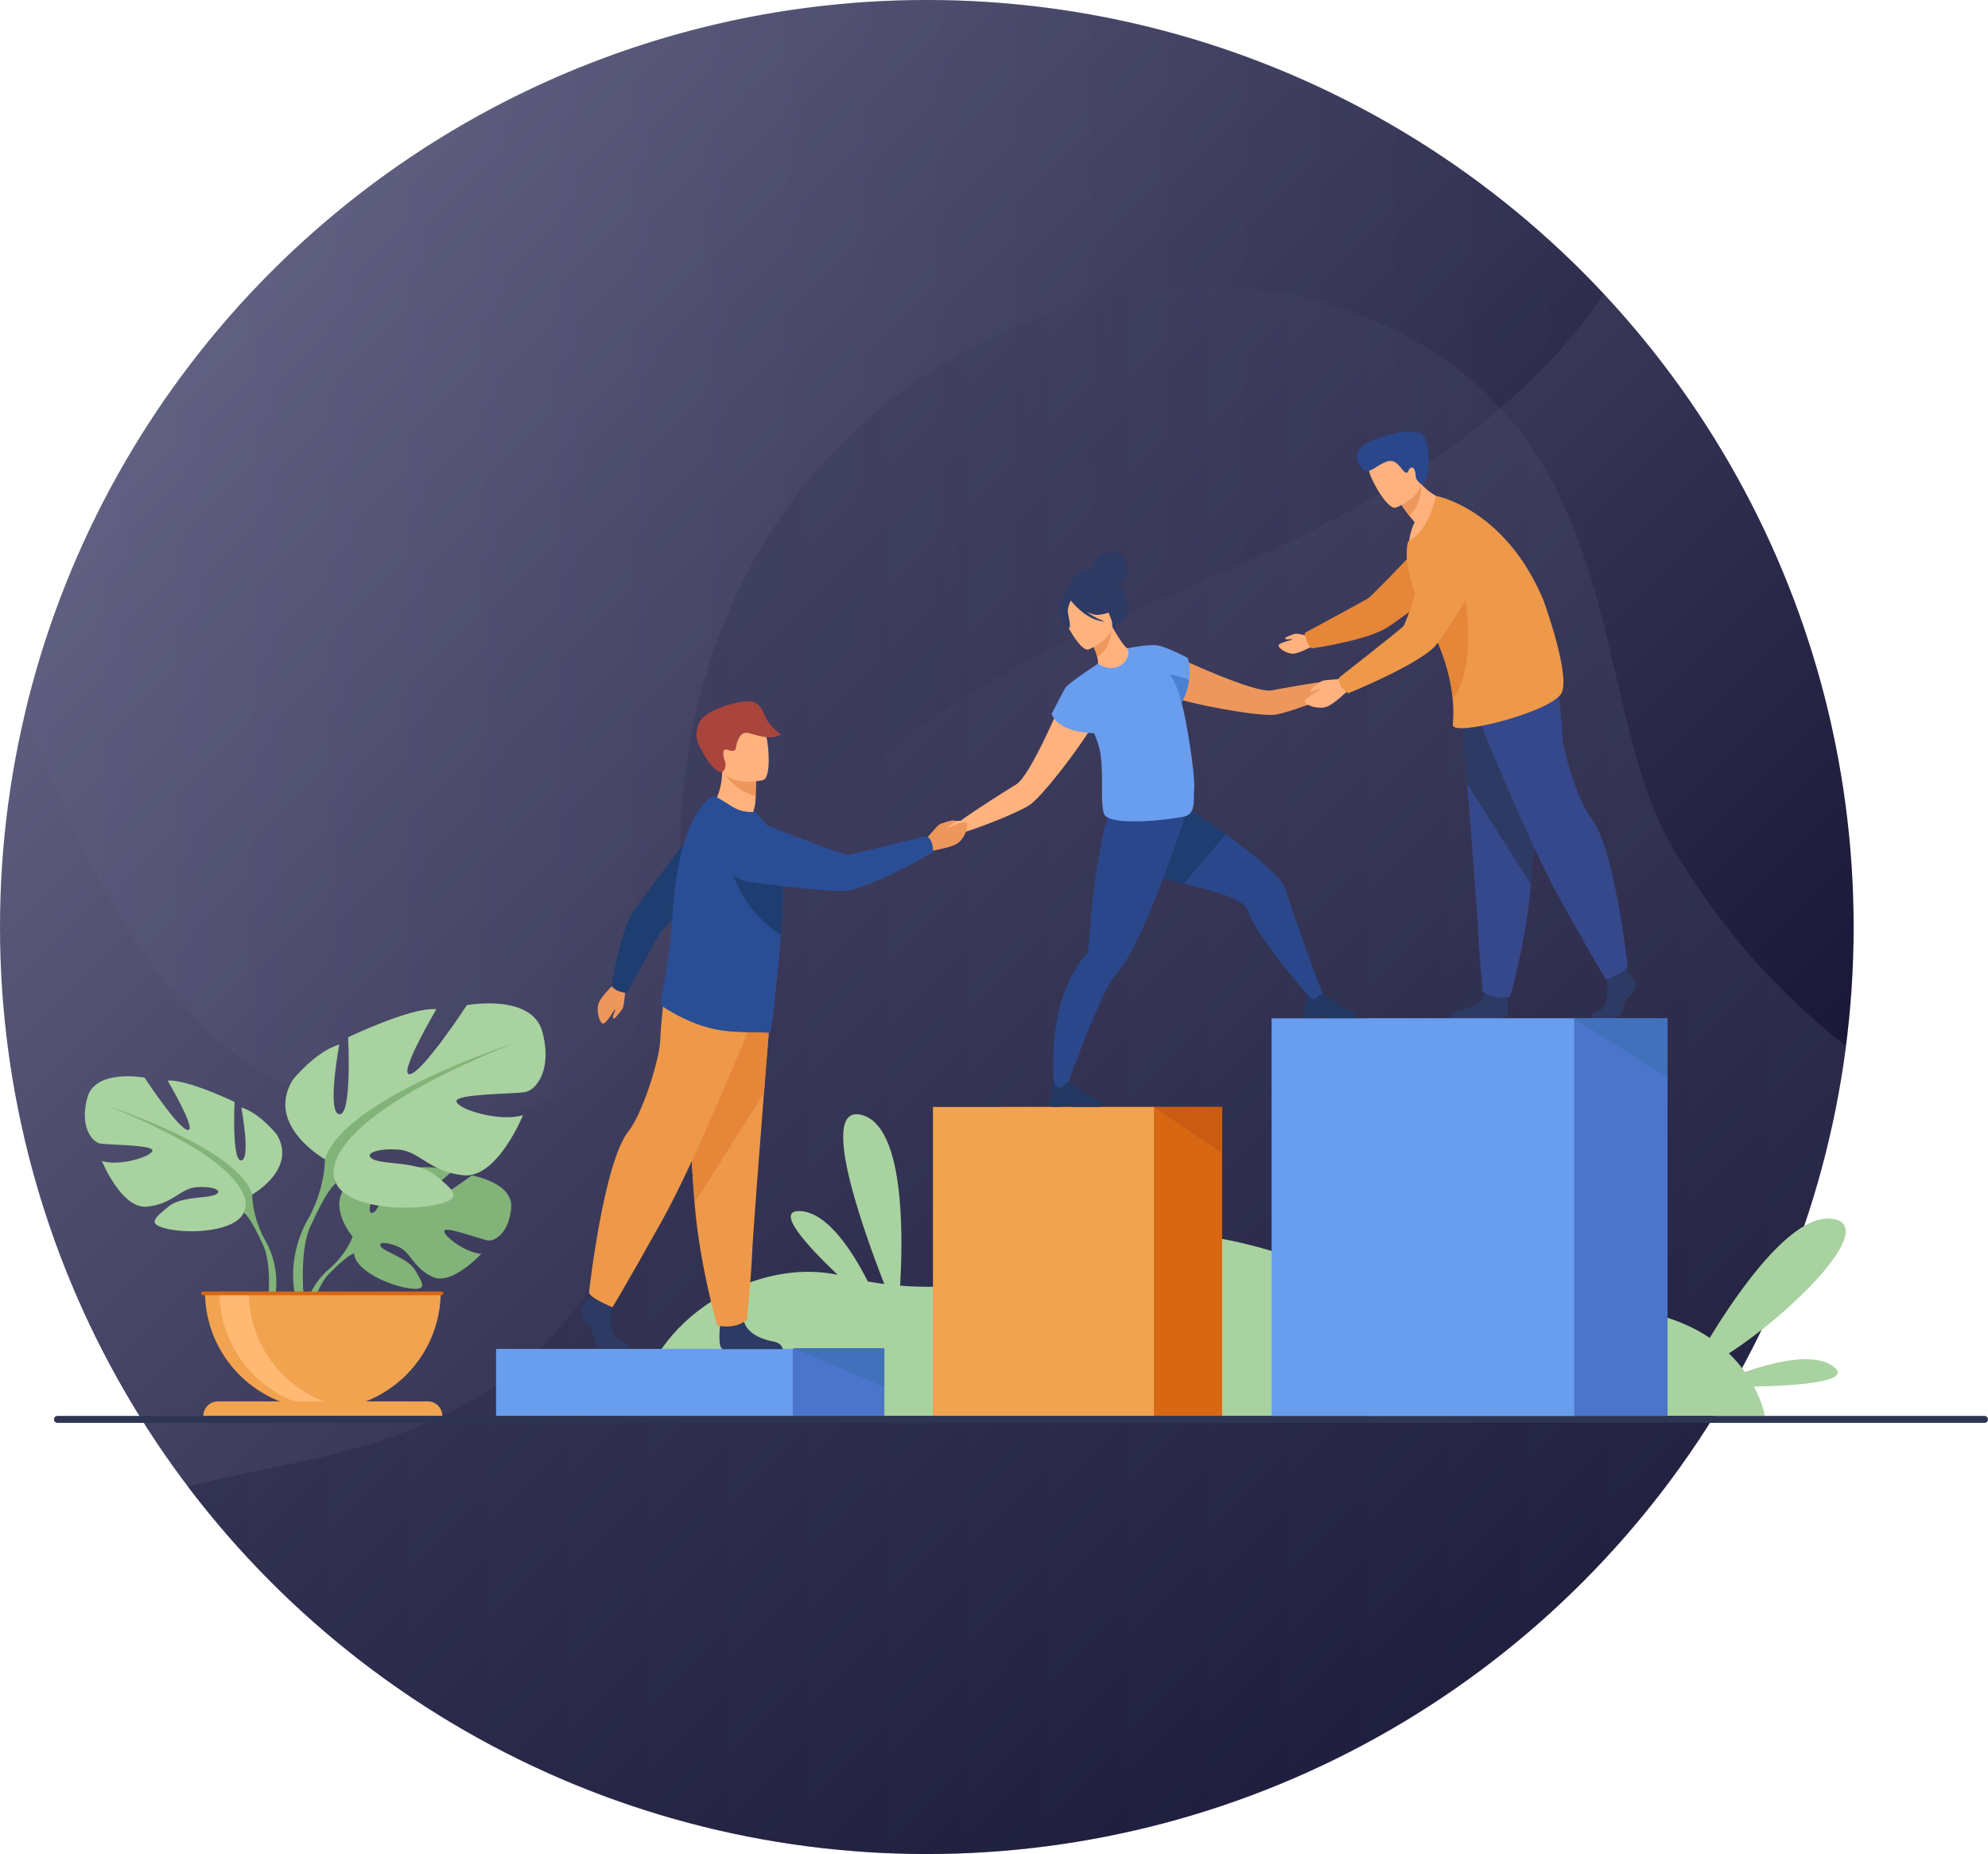 <?xml version="1.0" encoding="UTF-8"?>
<svg xmlns="http://www.w3.org/2000/svg" xmlns:xlink="http://www.w3.org/1999/xlink" viewBox="0 0 1876.841 1750">
  <defs>
    <style>
      .cls-1 {
        fill: #2e3552;
      }

      .cls-2 {
        fill: #2b478b;
      }

      .cls-3 {
        fill: #233862;
      }

      .cls-4 {
        fill: #82b378;
      }

      .cls-5 {
        fill: #ed975d;
      }

      .cls-6 {
        fill: #d86713;
      }

      .cls-7 {
        fill: #699dee;
      }

      .cls-8 {
        fill: #ffb973;
      }

      .cls-9 {
        fill: #1e3d70;
      }

      .cls-10 {
        fill: #35488b;
      }

      .cls-11 {
        fill: #f1a34f;
      }

      .cls-12 {
        fill: #4271bc;
      }

      .cls-13 {
        fill: #4a82d3;
      }

      .cls-14 {
        fill: url(#_Безымянный_градиент_13-3);
      }

      .cls-14, .cls-15 {
        mix-blend-mode: hard-light;
        opacity: .25;
      }

      .cls-16 {
        fill: #2a4e96;
      }

      .cls-17 {
        isolation: isolate;
      }

      .cls-18 {
        fill: #e58638;
      }

      .cls-19 {
        fill: #ffb27d;
      }

      .cls-20 {
        fill: #c95c12;
      }

      .cls-15 {
        fill: url(#_Безымянный_градиент_13-2);
      }

      .cls-21 {
        fill: #2c3a64;
      }

      .cls-22 {
        fill: #a9453d;
      }

      .cls-23 {
        fill: #ee9849;
      }

      .cls-24 {
        fill: #a8d29f;
      }

      .cls-25 {
        fill: url(#_Безымянный_градиент_13);
      }

      .cls-26 {
        fill: #4a75cb;
      }
    </style>
    <linearGradient id="_Безымянный_градиент_13" data-name="Безымянный градиент 13" x1="256.282" y1="256.281" x2="1493.718" y2="1493.718" gradientUnits="userSpaceOnUse">
      <stop offset="0" stop-color="#636284"/>
      <stop offset="1" stop-color="#100f2e"/>
    </linearGradient>
    <linearGradient id="_Безымянный_градиент_13-2" data-name="Безымянный градиент 13" x1="23.975" y1="528.437" x2="1514.451" y2="528.437" xlink:href="#_Безымянный_градиент_13"/>
    <linearGradient id="_Безымянный_градиент_13-3" data-name="Безымянный градиент 13" x1="1742.825" y1="1010.21" x2="177.334" y2="1010.21" xlink:href="#_Безымянный_градиент_13"/>
  </defs>
  <g class="cls-17">
    <g id="Layer_2">
      <g id="_x3C_Layer_x3E_">
        <circle class="cls-25" cx="875" cy="875" r="875"/>
        <path class="cls-15" d="M1514.451,277.783c-21.467,30.918-46.143,59.675-73.618,85.632-143.792,135.742-326.374,187.369-446.949,248.56-141.225,71.751-196.291,120.459-302.693,278.484-136.383,202.476-306.482,183.281-420.759,133.057-91.523-40.19-172.142-151.141-246.457-352.684C115.908,286.067,462.058,0,875,0c252.351,0,479.793,106.865,639.451,277.783Z"/>
        <path class="cls-14" d="M1742.825,987.407c-55.183,430.151-422.683,762.593-867.825,762.593-284.841,0-537.893-136.152-697.666-346.908,32.49-7.935,64.165-14.698,94.147-20.768,197.518-39.839,375.669-130.025,370.244-558.892-5.483-428.923,372.749-609.876,609.175-537.483,298.433,91.409,241.793,369.192,329.117,515.726,48.124,80.908,103.774,139.477,162.807,185.732Z"/>
        <g>
          <path class="cls-24" d="M1730.724,1289.715c-18.304-13.375-55.704-4.345-83.31,5.314-4.125-5.796-9.124-11.767-15.172-17.604,59.466-38.308,141.597-120,98.066-126.916-37.84-6.012-88.911,67.523-116.202,112.286-28.343-19.066-71.771-33.083-138.076-28.222-172.08,12.616-306.51-98.383-405.603-61.363-78.788,29.435-150.991,45.926-220.627,40.293,2.997-50.87,3.647-150.748-36.298-161.11-40.553-10.519-.775,102.909,21.334,159.547-5.187-.663-10.363-1.454-15.527-2.376-14.315-28.228-37.907-65.169-63.811-66.432-24.395-1.189,5.713,32.021,35.342,60.157-85.158-17.879-186.173,51.343-187.849,133.191h1063.14s-1.882-11.948-10.225-27.699c41.09-.805,94.7-4.536,74.817-19.066Z"/>
          <g>
            <rect class="cls-26" x="554.695" y="1273.222" width="280.204" height="63.271"/>
            <rect class="cls-7" x="468.298" y="1273.22" width="280.203" height="63.275"/>
          </g>
          <g>
            <g>
              <rect class="cls-6" x="945.129" y="1044.85" width="208.644" height="291.63" transform="translate(2098.903 2381.329) rotate(180)"/>
              <rect class="cls-11" x="880.797" y="1044.85" width="208.643" height="291.63" transform="translate(1970.238 2381.329) rotate(180)"/>
            </g>
            <polygon class="cls-20" points="1089.44 1044.85 1153.773 1088.639 1153.773 1044.85 1089.44 1044.85"/>
          </g>
          <g>
            <path class="cls-4" d="M445.375,1109.448s-39.019,29.015-46.626,27.255c-7.609-1.759,28.516-31.32,28.516-31.32-13.594-6.536-55.85-2.439-55.85-2.439,0,0-14.075,45.39-21.016,41.811-6.94-3.578,14.514-39.554,14.514-39.554-15.14-.913-33.71,10.329-33.71,10.329-25.42,20.076,1.671,51.683,1.671,51.683,0,0-5.217,15.625-21.271,29.852,0,0-22.928,16.957-24.52,47.254l4.161.372s6.597-28.217,18.585-41.564c.466-.483,1.144-1.177,1.98-2.02,1.954-1.808,3.321-3.167,4.241-4.176,5.966-5.733,14.212-13.036,18.185-13.743,0,0-.199-.73-.169-1.998.054.64.11,1.298.169,1.998,1.36,15.975,32.352,29.925,51.417,32.794,19.066,2.869,13.172-4.968,6.603-16.589-6.569-11.619-27.358-16.819-32.101-22.171-4.743-5.352,5.063-5.364,16.551-.118,11.486,5.247,13.06,19.236,31.488,28.061,18.427,8.825,46.155-21.754,46.155-21.754-14.686-.746-35.658-16.695-34.9-21.575.759-4.88,35.601,8.42,41.557,9.058,5.956.638,19.508-6.77,21.604-30.763,2.097-23.99-37.232-30.684-37.232-30.684Z"/>
            <g>
              <path class="cls-24" d="M238.15,1127.464s43.097-24.135,22.985-56.888c0,0-16.089-20.111-33.327-25.283,0,0,9.193,48.844,0,49.992-9.195,1.149-6.321-55.163-6.321-55.163,0,0-45.395-21.836-63.208-20.112,0,0,28.157,47.694,18.963,46.545-9.194-1.15-40.798-49.417-40.798-49.417,0,0-46.545-8.62-54.015,18.962-7.47,27.582,4.597,41.373,11.493,43.097,6.895,1.724,51.141,1.148,49.992,6.896-1.149,5.745-31.029,14.94-47.693,9.768,0,0,18.388,45.396,42.522,43.098,24.134-2.3,31.604-17.239,46.544-18.389,14.94-1.149,25.858,2.873,18.388,6.896-7.47,4.022-32.753,1.318-44.82,11.577-12.068,10.259-21.835,16.579.575,21.176,22.41,4.598,62.633,1.724,70.677-15.515l8.045-17.238Z"/>
              <path class="cls-4" d="M249.643,1169.411c-12.067-22.41-11.493-41.947-11.493-41.947-13.79-43.672-134.46-82.745-134.46-82.745,153.422,62.058,126.415,99.983,126.415,99.983,4.135,2.412,10.334,13.912,14.637,22.736.612,1.501,1.582,3.579,3.024,6.4h0c.584,1.275,1.052,2.319,1.374,3.048,7.899,19.765,3.714,53.898,3.714,53.898l4.788,1.286c10.609-34.4-8-62.659-8-62.659Z"/>
            </g>
            <g>
              <path class="cls-24" d="M306.713,1094.18s-56.81-31.812-30.298-74.987c0,0,21.208-26.511,43.932-33.328,0,0-12.119,64.383,0,65.898,12.12,1.515,8.332-72.716,8.332-72.716,0,0,59.839-28.783,83.32-26.511,0,0-37.116,62.869-24.997,61.354,12.12-1.515,53.779-65.141,53.779-65.141,0,0,61.354-11.362,71.201,24.996,9.847,36.357-6.06,54.536-15.149,56.809-9.089,2.272-67.414,1.515-65.899,9.09,1.515,7.574,40.902,19.693,62.869,12.876,0,0-24.238,59.84-56.051,56.81-31.813-3.029-41.66-22.724-61.354-24.238-19.694-1.516-34.085,3.786-24.238,9.089,9.847,5.303,43.175,1.738,59.082,15.261,15.906,13.524,28.783,21.855-.758,27.914-29.54,6.06-82.562,2.273-93.166-20.451l-10.604-22.724Z"/>
              <path class="cls-4" d="M483.957,985.106s-159.065,51.507-177.244,109.073c0,0,.758,25.754-15.15,55.295,0,0-24.53,37.25-10.545,82.596l6.311-1.696s-5.516-44.991,4.897-71.045c.425-.961,1.041-2.337,1.81-4.018h0c1.9-3.72,3.18-6.459,3.987-8.439,5.671-11.631,13.844-26.79,19.293-29.97,0,0-35.6-49.991,166.64-131.797Z"/>
            </g>
            <path class="cls-11" d="M304.799,1330.401c61.458,0,111.279-49.821,111.279-111.28h-222.559c0,61.459,49.821,111.28,111.28,111.28Z"/>
            <path class="cls-8" d="M332.182,1329.551c-4.525.564-9.141.851-13.826.851-61.456,0-111.274-49.823-111.274-111.28h27.645c0,56.778,42.521,103.621,97.455,110.43Z"/>
            <path class="cls-11" d="M403.887,1322.75h-198.176c-7.582,0-13.729,6.147-13.729,13.729h225.633c0-7.582-6.146-13.729-13.728-13.729Z"/>
            <path class="cls-6" d="M416.903,1219.121h-225.337c-.942,0-1.706.764-1.706,1.707s.764,1.706,1.706,1.706h225.337c.942,0,1.706-.764,1.706-1.706s-.764-1.707-1.706-1.707Z"/>
          </g>
          <g>
            <path class="cls-5" d="M1275.602,633.132c-3.226-.49-12.945,8.496-12.945,8.496h0c-20.755,2.398-51.099,7.909-62.02,10.011-7.746,1.491-28.568-5.608-48.911-13.759-24.193-9.699-47.703-20.887-47.703-20.887-13.424-.684-28.669,23.808-1.445,39.379,4.156,2.378,19.772,6.435,37.752,10.139l.004-.002c24.805,5.111,54.107,9.547,64.083,7.989,11.586-1.812,44.384-13.81,63.893-22.998h0s.019-.009.05-.024c.073-.034.144-.068.217-.102,1.171-.547,5.947-2.674,9.134-2.486,3.655.217,11.796-6.472,12.043-8.257.249-1.785-10.925-7.008-14.152-7.498Z"/>
            <path class="cls-2" d="M1250.261,941.673l-11.427,2.322s-52.294-58.756-60.363-83.48c-4.318-13.213-31.925-18.923-60.777-26.381-25.112-6.493-51.167-14.315-63.609-29.579-26.745-32.793,16.797-73.089,16.797-73.089,0,0,46.296,27.515,86.234,55.941,27.916,19.865,52.727,40.173,56.465,51.845,9.079,28.383,28.334,82.335,36.681,102.421Z"/>
            <path class="cls-3" d="M1234.966,961.056h6.428c2.152-.338,3.743-.961,5.951-1.25,3.353-.44,4.897.934,5.204,1.25.042.042.06.065.06.065h27.305c.687-.98.028-3.253-.618-4.926-.435-1.136-1.384-1.997-2.556-2.336-2.896-.839-8.604-1.586-13.832-6.318-2.94-2.658-14.202-9.772-14.202-9.772l-.06-.014c-.248.005-1.425.366-6.547,4.692-2.648,2.23-7.161-3.152-7.161-3.152,0,0-.848.7-1.48,2.007-.509,1.03-.879,2.446-.586,4.191.408,2.46-.907,7.032-1.957,10.125-.635,1.874-1.172,3.203-1.172,3.203,0,0-.307,1.544,5.223,2.234Z"/>
            <path class="cls-9" d="M1157.115,787.406l-39.421,46.727c-25.112-6.493-51.167-14.315-63.609-29.579-26.745-32.793,16.797-73.089,16.797-73.089,0,0,46.296,27.515,86.234,55.941Z"/>
            <path class="cls-2" d="M1121.292,762.999s-3.178,10.022-8.352,25.1c-6.542,19.064-16.287,46.209-26.856,71.383-2.322,5.531-4.687,10.971-7.065,16.206-8.79,19.372-17.789,35.978-25.71,44.417-14.234,15.171-48.84,112.703-48.84,112.703l-8.624-2.387s-12.021-83.282,30.566-130.674c.455-.505.812-1.09.862-1.769.006-.006.006-.012.006-.018.566-7.017,2.593-38.43,7.003-70.262,1.084-7.81,2.31-15.639,3.69-23.142.085-.48.178-.954.264-1.428,6.479-34.69,12.683-50.121,20.69-57.881l58.879,16.76,3.486.992Z"/>
            <path class="cls-3" d="M994.883,1044.785h6.428c2.153-.339,3.743-.963,5.951-1.251,3.353-.44,4.897.935,5.204,1.251.041.042.06.064.06.064h27.305c.687-.98.028-3.253-.619-4.925-.435-1.137-1.383-1.998-2.556-2.337-2.896-.839-8.604-1.585-13.832-6.317-2.941-2.657-14.202-9.773-14.202-9.773l-.06-.014c-.248.004-1.424.366-6.547,4.69-2.648,2.231-7.161-3.151-7.161-3.151,0,0-.847.701-1.48,2.007-.508,1.03-.879,2.446-.586,4.192.408,2.46-.907,7.032-1.956,10.125-.637,1.873-1.174,3.202-1.174,3.202,0,0-.306,1.544,5.224,2.235Z"/>
            <path class="cls-19" d="M1007.512,649.734s-9.852,24.101-21.21,47.56c-9.555,19.723-20.17,38.991-26.902,43.103-9.491,5.798-35.638,22.152-52.598,34.353,0,0-13.237-.101-15.292,2.433-2.056,2.534-6.801,13.919-5.416,15.071,1.386,1.152,11.908.618,14.464-2.002,2.23-2.285,7.195-3.928,8.428-4.312.077-.023.152-.046.229-.07.032-.009.053-.015.053-.015h0c20.61-6.341,52.939-19.551,62.726-26.012,8.426-5.563,27.105-28.571,42.006-49.05h.004c10.801-14.846,19.617-28.36,21.089-32.915,9.645-29.841-18.116-37.688-27.581-28.144Z"/>
            <path class="cls-21" d="M1059.036,555.225c-1.17-1.704-2.351-3.21-3.529-4.56,1.458.031,3.039-.113,4.348-.653,3.458-1.43,5.035-12.409,4.515-15.664-.519-3.255-5.321-12.672-11.245-13.611-5.924-.939-12.045,5.64-12.045,5.64,1.094-4.748,11.116-7.487,11.116-7.487-20.643,3.806-19.59,17.575-19.448,18.846-18.897-6.731-29.99,28.854-29.99,28.854l48.948,28.846s.128-7.861,4.799-7.354c7.283.79,13.345-17.094,2.531-32.856Z"/>
            <path class="cls-19" d="M1062.154,629.893c-11.232,5.293-26.136-2.331-26.056-2.412.963-.963.624-3.847-.258-7.617-.882-3.931-2.969-9.307-6.819-15.724-.802-1.364-1.604-2.727-2.568-4.172l1.284-.48,21.821-8.745s3.53,6.337,7.22,12.113c3.128,4.814,6.417,9.146,7.862,8.986.08-.08,14.52,9.868-2.486,18.051Z"/>
            <path class="cls-5" d="M1049.559,592.909c-.562,7.781-3.209,21.821-13.718,26.956-.882-3.931-2.969-9.307-6.819-15.724l20.537-11.232Z"/>
            <path class="cls-19" d="M1027.744,612.997s28.409-11.198,21.163-28.781c-7.245-17.584-8.459-30.872-26.903-24.466-18.444,6.405-19.182,14.559-18.191,21.016.991,6.457,16.354,34.691,23.931,32.231Z"/>
            <path class="cls-21" d="M1038.34,580.206c13.117-1.852,16.946-7.154,16.946-7.154,0,0-12.08-3.466-19.18-15.297,0,0-14.743-4.972-25.668,3.34-.664.865-1.142,1.883-1.382,3.081-2.503-.821-6.27-.607-8.442,6.47-3.265,10.632,8.348,22.242,8.348,22.242,2.815-.796-.36-10.271-.804-15.329-.326-3.722,1.681-8.485,2.765-10.744,1.39,1.803,15.229,19.194,32.123,19.888,0,0-8.925-3.096-17.048-9.155,4.038,1.985,8.336,3.223,12.343,2.658Z"/>
            <path class="cls-7" d="M1116.242,666.122c-.241-.848-.499-1.729-.771-2.632,4.217-8.063,6.292-15.332,7.17-21.483,1.926-12.998-1.363-21.02-1.363-21.02,0,0-19.706-10.45-28.406-11.78-.038-.014-.075-.028-.108-.032-.103-.015-.221-.024-.349-.033-8.783-1.211-27.798,2.67-27.798,2.67,0,0,3.668,9.765-6.681,16.274-10.348,6.509-21.4-1.668-21.4-1.668-.333.225-.688.472-1.053.73,0,0,0-.002-.001-.002,0,0-27.229,17.965-29.673,22.071-2.444,4.107-12.915,24.434-12.915,24.434,0,0,3.32,17.066,40.103,18.492,3.022,7.333,5.338,14.487,6.091,20.454,2.922,23.165-.47,41.438,2.936,54.96,3.405,13.521,64.778,5.81,75.891,3.209,11.113-2.602,8.614-14.47,9.469-25.999,1.075-14.487-7.521-65.868-11.14-78.648Z"/>
            <path class="cls-13" d="M1122.641,642.007c-.882,6.176-2.967,13.477-7.219,21.579-.963-4.251-4.894-19.814-11.231-26.875,0,0,10.669.964,18.45,5.297Z"/>
          </g>
          <g>
            <path class="cls-5" d="M872.754,793.825s11.435-13.856,13.894-15.493c2.461-1.639,13.262-4.509,13.879-3.932.618.579.645,1.415-.693,2.598-1.337,1.182-6.445,4.162-5.717,4.498.729.336,16.138-7.336,18.36-4.755,2.221,2.579-1.258,13.23-7.196,18.336-5.937,5.105-23.661,7.283-24.776,7.996-9.452,6.044-7.751-9.248-7.751-9.248Z"/>
            <path class="cls-19" d="M671.45,761.831s16.426,19.488,37.344,11.336c0,0,4.5-10.884,4.563-18.907.007-.987.019-1.944.035-2.854.111-9.035.416-14.104.416-14.104,0,0-.006-.002-.022-.004-.951-.397-31.977-13.134-31.95-12.077.532,24.435-10.387,36.61-10.387,36.61Z"/>
            <path class="cls-5" d="M684.951,731.048c2.992,5.545,13.258,16.395,28.441,20.358.111-9.035.416-14.104.416-14.104,0,0-.006-.002-.022-.004-.858-.23-29.726-7.885-28.836-6.25Z"/>
            <path class="cls-19" d="M720.306,736.363s-34.891,8.204-39.665-13.604c-4.774-21.807-12.493-35.435,9.583-41.594,22.075-6.159,28.239,1.211,31.603,8.102,3.364,6.892,7.432,44.4-1.521,47.096Z"/>
            <path class="cls-22" d="M681.835,728.701c-.477.305-7.984,2.611-22.203-25.712-2.231-4.447-3.752-14.065,1.451-22.564,5.203-8.499,23.65-15.181,38.977-18.089,15.327-2.908,19.006,5.716,22.616,14.384,3.788,9.099,14.731,16.589,14.731,16.589-13.217,7.384-29.136-3.176-34.651-1.44-5.515,1.736-7.463,10.428-7.876,13.214-.414,2.786-1.05,5.101-7.985,2.612-6.935-2.488-3.135,9.828-2.025,12.183,0,0,.943,6.274-3.035,8.822Z"/>
            <g>
              <path class="cls-21" d="M591.954,1273.222h-21.127c-4.428,0-9.35-4.494-10.582-12.722-1.232-8.233-10.335-12.721-12.307-19.456-1.971-6.735,8.125-16.218,8.125-16.218l1.687-2.197,1.755-2.29,16.736,3.988s.413,4.039.671,9.183c.179,3.713.277,8.009.068,11.772-.493,8.981,2.482,18.651,10.354,20.399,7.878,1.747,4.62,7.54,4.62,7.54Z"/>
              <path class="cls-21" d="M739.032,1273.426h-56.002c-.536-.108-.942-.229-1.189-.357-3.739-1.927-2.568-16.666-2.119-21.22.086-.843.147-1.337.147-1.337,0,0,19.692-16.217,22.403-3.8.086.387.184.768.289,1.142v.007c3.419,11.618,18.701,16.895,27.527,18.366,6.745,1.129,8.494,5.175,8.943,7.198Z"/>
              <path class="cls-23" d="M727.744,949.574s-2.991,37.314-6.505,82.166c-4.778,60.93-10.523,135.771-11.091,149.948-.982,24.62-4.925,64.002-4.925,64.002,0,0-9.349,9.356-28.061,5.412,0,0-16.675-56.218-21.437-115.699-.074-.975-.147-1.957-.222-2.939-4.43-60.552-11.32-188.06-11.32-188.06l83.562,5.17Z"/>
              <path class="cls-18" d="M727.744,949.574s-2.991,37.314-6.505,82.166l-65.515,103.663c-.074-.975-.147-1.957-.222-2.939-4.43-60.552-11.32-188.06-11.32-188.06l83.562,5.17Z"/>
              <path class="cls-23" d="M714.087,954.005s-53.907,135.136-89.352,198.642c-35.445,63.506-46.521,81.229-46.521,81.229,0,0-20.308-8.124-22.154-13.661,0,0,13.555-122.602,37.291-152.49,13.413-16.887,29.168-67.566,29.907-85.29.738-17.723,4.8-52.798,4.8-52.798l86.029,24.368Z"/>
            </g>
            <g>
              <path class="cls-5" d="M590.663,931.5s-1.395,16.876-2.419,19.468c-1.023,2.591-7.837,10.625-8.626,10.51-.79-.115-1.261-.748-.862-2.384.4-1.634,2.75-6.688,2.006-6.557-.745.132-8.545,14.359-11.652,13.559-3.107-.802-6.145-10.919-4.296-18.064,1.849-7.146,14.396-18.367,14.875-19.519,4.063-9.764,10.975,2.987,10.975,2.987Z"/>
              <path class="cls-9" d="M584.879,935.78c5.967,1.915,6.923,1.482,6.923,1.482,0,0,29.04-52.873,31.982-57.713,2.941-4.84,61.659-59.291,61.659-59.291l-15.089-56.269s-66.784,86.481-73.997,98.892c-11.917,20.506-18.9,68.132-18.9,68.132,0,0,2.735,3.261,7.422,4.766Z"/>
            </g>
            <path class="cls-16" d="M739.124,842.351c-.209,11.556-.88,24.546-1.786,37.74-.056.782-.111,1.566-.166,2.347-.579,8.174-1.207,16.366-1.928,24.355-.29,3.203-.597,6.369-.917,9.479l-.049.419c-.025,1.164-.167,2.426-.295,3.579-2.944,29.922-6.031,53.564-6.603,53.926-.684.456-1.454.685-2.297.586-7.847-.986-31.26.795-50.428-3.376-16.175-3.412-30.102-9.88-44.86-18.602-1.959-1.158-6.424-4.226-6.061-6.517.357-2.52,1.016-6.16,1.854-10.736,2.907-15.916,7.927-43.295,9.639-75.337.332-5.969.819-11.863,1.447-17.66,1.645-15.097,4.281-29.436,7.817-42.175,6.572-23.665,16.229-41.787,28.346-48.876,1.583-.887,10.101,4.533,17.924,9.553,7.225,4.632,14.832,5.914,22.229,5.266l6.511,7.201c7.884,9.166,16.279,21.368,18.571,38.713.173,1.281.32,2.643.443,4.09.635,7.065.788,16.009.61,26.024Z"/>
            <path class="cls-9" d="M739.124,842.351c-.209,11.556-.88,24.546-1.786,37.74-.056.782-.111,1.566-.166,2.347-44.823-28.056-51.728-79.397-51.728-79.397,22.051.967,39.569,6.037,53.071,13.287.635,7.065.788,16.009.61,26.024Z"/>
            <path class="cls-16" d="M879.556,795.212c-2.311-6.251-5.904-5.844-5.904-5.844,0,0-66.645,16.608-72.625,17.321-5.98.714-71.767-25.687-71.767-25.687,0,0-25.894-11.621-38.023-1.01-10.539,9.221-11.019,20.901-8.553,30.711,2.939,11.689,12.83,20.325,24.787,21.848,26.839,3.419,80.387,9.853,91.611,8.291,24.98-3.478,81.579-36.151,81.579-36.151,0,0,.71-4.569-1.104-9.479Z"/>
          </g>
          <g id="man">
            <g>
              <path class="cls-21" d="M1536.714,917.365s9.259,8.582,7.452,14.68c-1.807,6.098-10.163,10.162-11.292,17.614-1.129,7.453-5.645,11.518-9.71,11.518h-19.38s-2.992-5.244,4.235-6.825c7.226-1.58,9.952-10.338,9.5-18.468-.452-8.13.677-18.97.677-18.97l15.356-3.613,3.162,4.064Z"/>
              <path class="cls-21" d="M1421.315,960.162c-.938.472-4.241.796-8.77,1.015h-43.826c.147-1.304,1.168-5.951,8.334-7.106,8.097-1.316,22.123-6.021,25.248-16.378.106-.33.194-.673.271-1.015,2.483-11.064,20.548,3.386,20.548,3.386,0,0,.053.442.13,1.196.424,4.069,1.491,17.192-1.935,18.902Z"/>
              <path class="cls-10" d="M1379.199,664.189s2.745,34.234,5.969,75.385c4.384,55.9,9.655,124.565,10.177,137.572.901,22.588,4.518,58.718,4.518,58.718,0,0,8.578,8.584,25.746,4.966,0,0,15.297-51.577,19.667-106.149.068-.895.136-1.795.203-2.696,4.066-55.555,10.386-172.537,10.386-172.537l-76.666,4.742Z"/>
              <path class="cls-21" d="M1379.199,664.189s2.745,34.234,5.969,75.385l60.107,95.107c.068-.895.136-1.795.203-2.696,4.066-55.555,10.386-172.537,10.386-172.537l-76.666,4.742Z"/>
              <path class="cls-10" d="M1391.73,668.254s49.457,123.981,81.976,182.245c32.52,58.265,42.682,74.525,42.682,74.525,0,0,18.631-7.453,20.325-12.534,0,0-12.436-112.482-34.214-139.901-12.306-15.494-26.761-61.991-27.438-78.251-.678-16.26-4.404-48.441-4.404-48.441l-78.927,22.358Z"/>
            </g>
            <g>
              <path class="cls-19" d="M1239.185,601.011s-13.415-3.067-15.673-2.913c-2.258.156-10.156,3.459-10.261,4.1-.105.639.269,1.161,1.633,1.252,1.365.092,5.857-.485,5.573.059-.285.543-13.224,3.087-13.366,5.692-.143,2.603,6.946,7.443,12.935,7.768,5.989.324,17.765-6.634,18.774-6.722,8.562-.748.385-9.235.385-9.235Z"/>
              <path class="cls-18" d="M1233.441,604.418c-1.923-6.128-1.473-7.103-1.473-7.103,0,0,54.378-29.404,59.357-32.386,4.98-2.981,61.175-62.785,61.175-62.785l57.56,15.843s-89.074,67.854-101.839,75.16c-21.095,12.075-69.948,18.909-69.948,18.909,0,0-3.324-2.825-4.834-7.638Z"/>
            </g>
            <path class="cls-19" d="M1369.943,473.071s-20.179,35.504-39.903,40.139c0,0,.821-11.924,5.624-20.084-1.967-2.32-3.694-4.451-5.19-6.358-4.965-6.362-7.326-10.256-7.326-10.256l6.694-17.997,4.542-12.21c2.182,3.962,4.589,7.339,7.098,10.226,12.927,14.862,28.461,16.54,28.461,16.54Z"/>
            <path class="cls-5" d="M1341.483,456.532s2.407,17.793-11.008,30.236c-4.965-6.362-7.326-10.256-7.326-10.256l6.694-17.997c7.177-2.187,11.64-1.983,11.64-1.983Z"/>
            <path class="cls-19" d="M1317.831,479.135s30.151-11.754,22.542-30.417c-7.609-18.664-8.843-32.75-28.413-26.034-19.572,6.716-20.386,15.352-19.361,22.199,1.025,6.848,17.194,36.829,25.233,34.252Z"/>
            <path class="cls-23" d="M1473.582,655.268c-12.165,17.486-103.099,40.851-102.021,28.747.413-4.632.968-12.8-.012-23.874-.228-2.594-.548-5.341-.967-8.248-2.31-15.903-7.798-36.354-20.037-60.025-.918-1.774-1.872-3.561-2.864-5.371-5.039-9.166-9.333-18.855-12.608-28.328-6.302-18.207-8.839-35.626-5.661-47.016.013-.056.031-.105.05-.16,19.008-8.79,26.374-42.877,26.374-42.877,0,0,64.852,11.642,101.178,98.085,0,0,27.152,73.847,16.569,89.067Z"/>
            <path class="cls-18" d="M1371.549,660.141c-.228-2.594-.548-5.341-.967-8.248-2.31-15.903-7.798-36.354-20.037-60.025,2.1-12.738,5.002-23.332,8.187-28.1,12.935-19.384,20.467-22.415,20.467-22.415,0,0,19.397,81.799-7.65,118.788Z"/>
            <g>
              <path class="cls-19" d="M1269.322,640.679s-17.939.941-20.721,1.944c-2.78,1.002-11.517,7.973-11.42,8.813.098.84.754,1.361,2.5.99,1.745-.372,7.18-2.703,7.017-1.917-.163.785-15.499,8.602-14.748,11.922.751,3.321,11.381,6.865,19.018,5.132,7.636-1.732,19.935-14.678,21.172-15.15,10.483-3.997-2.817-11.733-2.817-11.733Z"/>
              <path class="cls-23" d="M1265.939,647.482c-3.595-5.806-1.004-8.455-1.004-8.455,0,0,55.42-43.392,59.764-47.775,4.345-4.383,24.467-74.184,24.467-74.184,0,0,6.925-28.249,23.144-31.364,14.094-2.707,23.835,4.266,30.208,12.44,7.595,9.741,8.341,23.177,2.037,33.8-14.151,23.843-42.695,71.171-51.03,79.258-18.551,17.996-80.622,43.145-80.622,43.145,0,0-4.14-2.305-6.963-6.865Z"/>
            </g>
            <path class="cls-2" d="M1344.701,414.049c.211-.417.825-.863,2.322-1.321,0,0-1.402-.471-3.035-.112-.846-2.066-2.904-5.583-6.764-5.61,0,0,2.213.576,3.03,2.792-5.289-3.353-15.092-4.326-39.564,3.826-32.253,10.743-16.139,29.465-11.251,30.967,4.889,1.501,13.888-8.132,21.981-9.448,8.094-1.315,12.472,9.959,15.558,10.895,3.086.935,1.332-1.63,4.562-4.2,3.231-2.569,5.087,3.476,5.017,7.721-.07,4.245,6.23,8.27,6.23,8.27l3.695-6.778c3.695-6.778,2.69-31.384-.841-35.812-.311-.391-.622-.789-.94-1.187Z"/>
          </g>
          <path class="cls-1" d="M1873.583,1342.995H54.225c-1.791,0-3.257-1.466-3.257-3.258h0c0-1.792,1.466-3.258,3.257-3.258h1819.357c1.792,0,3.259,1.466,3.259,3.258h0c0,1.792-1.466,3.258-3.258,3.258Z"/>
          <polygon class="cls-12" points="834.899 1272.51 834.899 1309.011 748.499 1272.51 834.899 1272.51"/>
          <rect class="cls-26" x="1288.575" y="961.175" width="285.736" height="375.303"/>
          <rect class="cls-7" x="1200.469" y="961.177" width="285.741" height="375.303"/>
          <polygon class="cls-12" points="1574.311 961.177 1574.311 1017.297 1486.211 961.177 1574.311 961.177"/>
        </g>
      </g>
    </g>
  </g>
</svg>